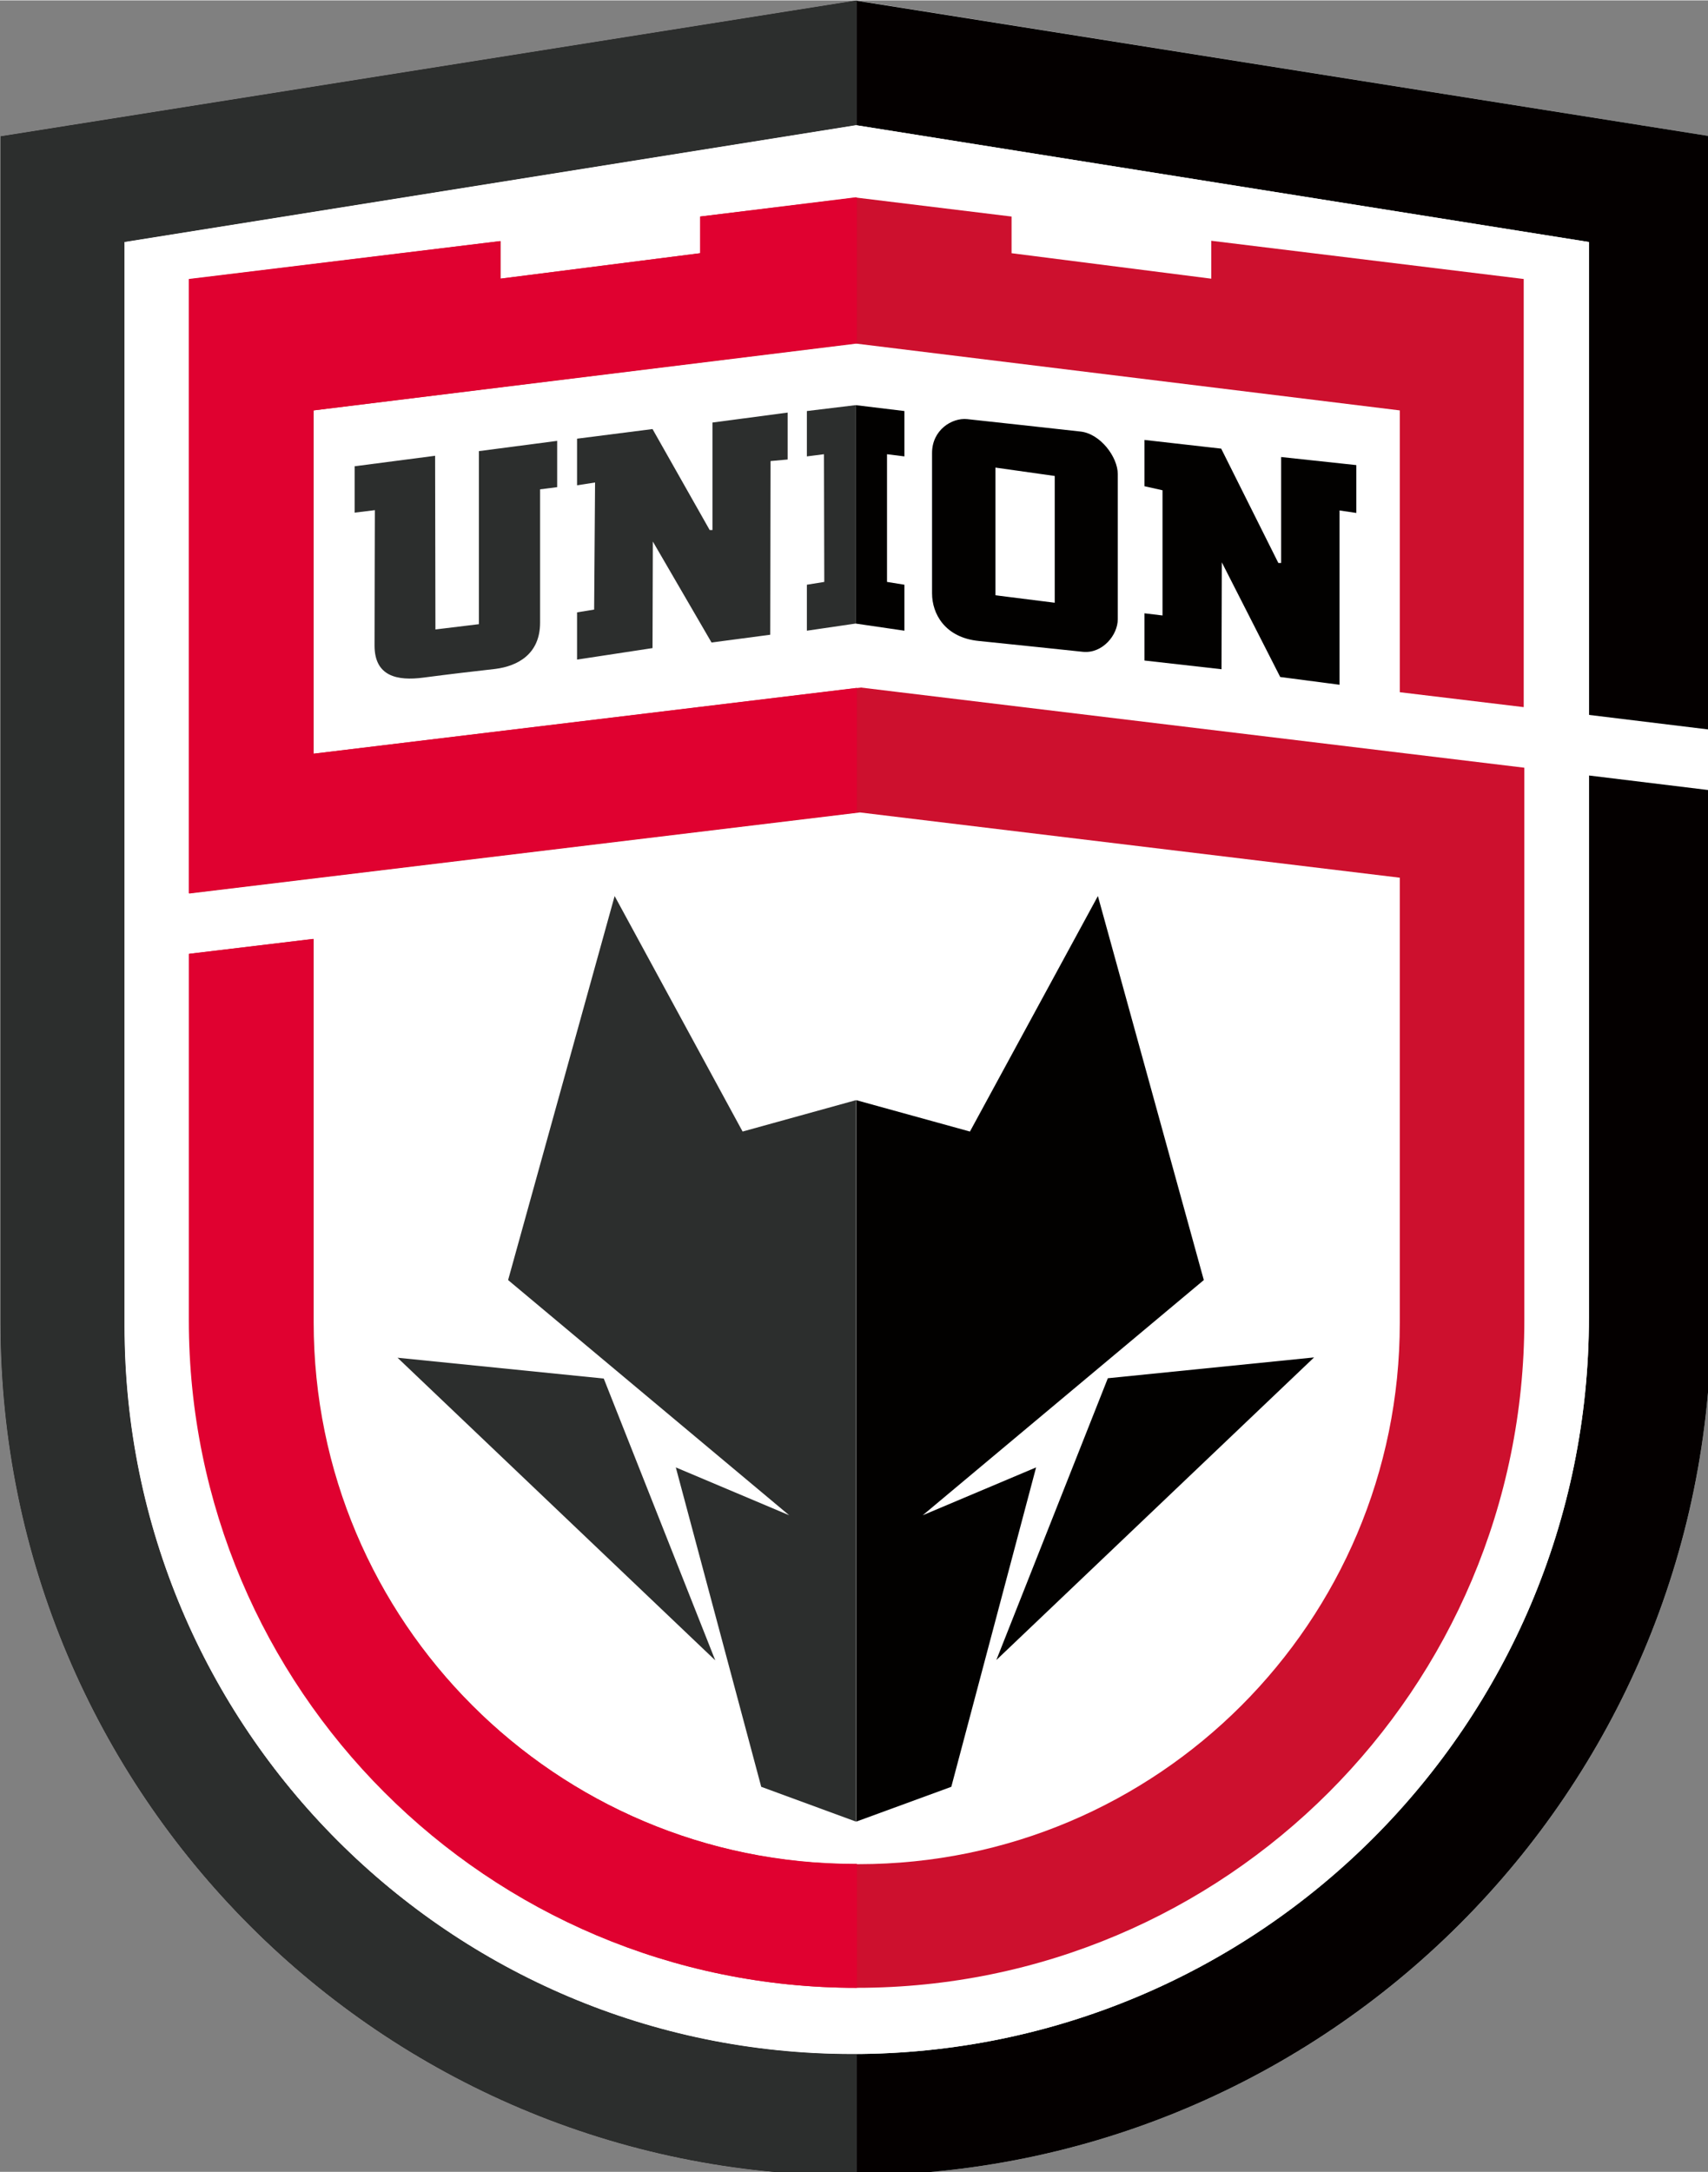 <svg height="356.555" viewBox="0 0 145.732 185.208" width="280.461" xmlns="http://www.w3.org/2000/svg"><rect x="0" y="0" width="145.732" height="185.208" fill="#808080" stroke="none"/><g transform="translate(-32.967 -13.23) scale(.265)"><g><path d="m675.4 93.7-275.1-43.7h-.3l-275.4 43.7v381.9c0 151.6 122.8 274.4 274.4 274.4h1.3c152.1-.7 275.1-124.2 275.1-276.4z" fill="#fff"/><path d="m636 299.4v174.3c0 131-106.2 237.2-237.2 237.2-129.4 0-234.3-104.9-234.3-234.3v-348.9l235.5-37.6 236 37.6v152.2l39.4 4.8v-191l-275.4-43.7-275.4 43.7v381.9c0 151.6 122.8 274.4 274.4 274.4 152.7 0 276.4-123.8 276.4-276.4v-169.4z" fill="#040000"/><path d="m400.3 710.9c-.5 0-1 0-1.5 0-129.4 0-234.3-104.9-234.3-234.3v-348.9l235.5-37.6h.3v-40.1h-.3l-275.4 43.7v381.9c0 151.6 122.8 274.4 274.4 274.4h1.3z" fill="#2c2e2d"/><path d="m398.8 710.9c-129.4 0-234.3-104.9-234.3-234.3v-348.9l235.5-37.6 236 37.6v346.1c0 130.9-106.2 237.1-237.2 237.1z" fill="#fff"/></g><g><path d="m322.3 338.2 41.2 75.8 36.5-10.1v232.2l-30.5-11.2-27.5-102.8 36.5 15.4-90.5-75.7zm32.4 246-35.9-90.7-66.4-6.7z" fill="#2c2e2d"/><path d="m512 461.8-90.5 75.7 36.5-15.4-27.3 102.8-30.6 11.2v-232.2l36.6 10.1 41.2-75.8zm35.5 24.9-66.4 6.7-35.9 90.7z" fill="#020100"/></g><g><g fill="#2c2e2d"><path d="m238.4 199.9 26.1-3.4.1 55.9 14-1.7v-55.7l25.2-3.3v14.9l-5.5.7v42.9c0 10.2-7.3 14-14.4 14.9-7.1.8-14.8 1.7-23.2 2.8s-15.7-.4-15.7-10.3.1-43.6.1-43.6l-6.5.8v-14.9zM378 182.6v15.1l-5.5.5-.1 55.9-18.9 2.5-18.9-32.5-.1 34.3-24.3 3.7v-15.2l5.5-.9.3-40.9-5.8.9v-15l24.3-3.1 18.4 32.5h.9v-34.6zM389.8 237.1l-.1-41.1-5.5.7v-14.6l15.7-1.9v70.3l-15.7 2.3v-14.8z"/></g><path d="M410 237.1v-41.1l5.6.7v-14.6l-15.7-1.9v70.3l15.7 2.3v-14.8zM561.1 199.5v15.4l-5.4-.8v56.1l-19.1-2.5-18.8-36.9-.1 34.4-24.8-2.8v-15.2l5.8.7v-40.3l-5.8-1.3v-14.9l24.7 2.8 18.4 36.8h.9v-34.1zM484.3 202.4c0-5.5-5.6-13-12-13.7s-31.6-3.5-36.5-4-11.3 3.5-11.3 10.9v45.2c0 6.5 4.1 14.2 15 15.3s27.8 2.9 33.6 3.5c6.3.6 11.2-5.4 11.2-10.5 0-5.2 0-41.3 0-46.7zm-20.3 41.4-19.1-2.4v-41.1l19.1 2.7z" fill="#020100"/></g><g><path d="m615 277.4v-137.8l-100.6-12.3v12.2l-64.3-8.2v-11.8l-50-6.1-50.2 6.1v11.8l-64.3 8.2v-12.1l-100.3 12.3v197.7l216-26.1 173.8 21v143.3c0 96.2-78 174.2-174.2 174.2h-1.1c-96.3 0-174.4-78.1-174.4-174.4v-123.4l-40 4.8v117.9c0 118.7 96.2 214.9 214.9 214.9 118.7 0 214.9-96.2 214.9-214.9v-177.8l-213.6-25.8-176.2 21.3v-110.5l174.7-21.5 175 21.5v90.7z" fill="#cd102e"/><g fill="#e00130"><path d="m400.3 113.4-.3-.1-50.2 6.2v11.8l-64.4 8.2v-12.1l-100.2 12.2v197.7l215.1-26v-40.1l-175.1 21.2v-110.5l174.7-21.6.4.1zM400.3 649.7h-.7c-96.3 0-174.4-78.1-174.4-174.4v-123.3l-40 4.8v117.9c0 118.7 96.2 214.9 214.9 214.9h.2z"/></g></g></g></svg>